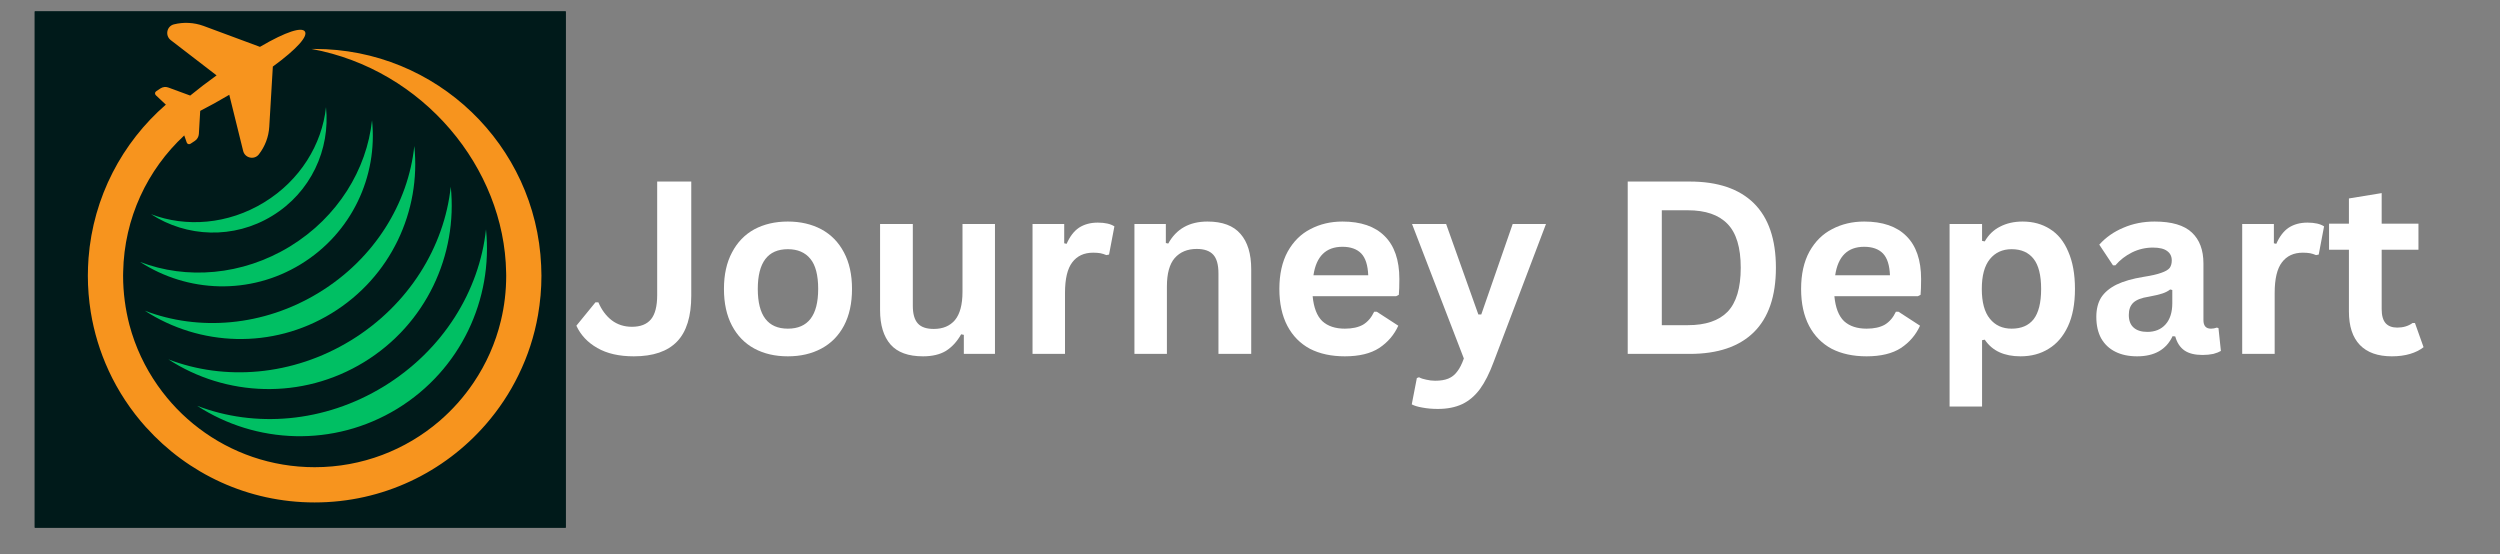 <svg xmlns="http://www.w3.org/2000/svg" xmlns:xlink="http://www.w3.org/1999/xlink" width="194" zoomAndPan="magnify" viewBox="0 0 145.5 32.25" height="43" preserveAspectRatio="xMidYMid meet" version="1.0"><rect x="0" y="0" width="145.5" height="32.25" fill="#808080" stroke="none"/><defs><g/><clipPath id="261b07abcc"><path d="M 2.023 0.664 L 32.926 0.664 L 32.926 30.711 L 2.023 30.711 Z M 2.023 0.664 " clip-rule="nonzero"/></clipPath><clipPath id="b393001f84"><path d="M 5.113 1.277 L 31.59 1.277 L 31.59 29.27 L 5.113 29.27 Z M 5.113 1.277 " clip-rule="nonzero"/></clipPath></defs><g fill="#ffffff" fill-opacity="1"><g transform="translate(33.373, 20.597)"><g><path d="M 3.516 0.141 C 2.66 0.141 1.953 -0.02 1.391 -0.344 C 0.828 -0.664 0.422 -1.098 0.172 -1.641 L 1.281 -3 L 1.453 -3 C 1.641 -2.562 1.898 -2.211 2.234 -1.953 C 2.566 -1.703 2.957 -1.578 3.406 -1.578 C 3.906 -1.578 4.273 -1.723 4.516 -2.016 C 4.754 -2.305 4.875 -2.773 4.875 -3.422 L 4.875 -10.031 L 6.859 -10.031 L 6.859 -3.391 C 6.859 -2.18 6.582 -1.289 6.031 -0.719 C 5.477 -0.145 4.641 0.141 3.516 0.141 Z M 3.516 0.141 "/></g></g></g><g fill="#ffffff" fill-opacity="1"><g transform="translate(41.462, 20.597)"><g><path d="M 4.391 0.141 C 3.648 0.141 3 -0.008 2.438 -0.312 C 1.883 -0.613 1.453 -1.055 1.141 -1.641 C 0.828 -2.234 0.672 -2.945 0.672 -3.781 C 0.672 -4.613 0.828 -5.32 1.141 -5.906 C 1.453 -6.5 1.883 -6.945 2.438 -7.25 C 3 -7.551 3.648 -7.703 4.391 -7.703 C 5.129 -7.703 5.781 -7.551 6.344 -7.25 C 6.906 -6.945 7.344 -6.5 7.656 -5.906 C 7.969 -5.32 8.125 -4.613 8.125 -3.781 C 8.125 -2.945 7.969 -2.234 7.656 -1.641 C 7.344 -1.055 6.906 -0.613 6.344 -0.312 C 5.781 -0.008 5.129 0.141 4.391 0.141 Z M 4.391 -1.469 C 5.566 -1.469 6.156 -2.238 6.156 -3.781 C 6.156 -4.582 6.004 -5.164 5.703 -5.531 C 5.398 -5.906 4.961 -6.094 4.391 -6.094 C 3.223 -6.094 2.641 -5.32 2.641 -3.781 C 2.641 -2.238 3.223 -1.469 4.391 -1.469 Z M 4.391 -1.469 "/></g></g></g><g fill="#ffffff" fill-opacity="1"><g transform="translate(50.251, 20.597)"><g><path d="M 3.469 0.141 C 2.613 0.141 1.984 -0.086 1.578 -0.547 C 1.172 -1.016 0.969 -1.68 0.969 -2.547 L 0.969 -7.562 L 2.875 -7.562 L 2.875 -2.797 C 2.875 -2.328 2.973 -1.984 3.172 -1.766 C 3.367 -1.555 3.676 -1.453 4.094 -1.453 C 4.625 -1.453 5.035 -1.625 5.328 -1.969 C 5.617 -2.32 5.766 -2.867 5.766 -3.609 L 5.766 -7.562 L 7.656 -7.562 L 7.656 0 L 5.844 0 L 5.844 -1.109 L 5.688 -1.141 C 5.445 -0.711 5.148 -0.391 4.797 -0.172 C 4.453 0.035 4.008 0.141 3.469 0.141 Z M 3.469 0.141 "/></g></g></g><g fill="#ffffff" fill-opacity="1"><g transform="translate(58.999, 20.597)"><g><path d="M 1.094 0 L 1.094 -7.562 L 2.938 -7.562 L 2.938 -6.438 L 3.078 -6.406 C 3.266 -6.832 3.504 -7.145 3.797 -7.344 C 4.098 -7.539 4.461 -7.641 4.891 -7.641 C 5.316 -7.641 5.641 -7.566 5.859 -7.422 L 5.547 -5.781 L 5.391 -5.75 C 5.273 -5.801 5.16 -5.836 5.047 -5.859 C 4.93 -5.879 4.789 -5.891 4.625 -5.891 C 4.094 -5.891 3.688 -5.703 3.406 -5.328 C 3.125 -4.961 2.984 -4.367 2.984 -3.547 L 2.984 0 Z M 1.094 0 "/></g></g></g><g fill="#ffffff" fill-opacity="1"><g transform="translate(64.93, 20.597)"><g><path d="M 1.094 0 L 1.094 -7.562 L 2.922 -7.562 L 2.922 -6.453 L 3.062 -6.422 C 3.531 -7.273 4.289 -7.703 5.344 -7.703 C 6.219 -7.703 6.859 -7.461 7.266 -6.984 C 7.68 -6.516 7.891 -5.828 7.891 -4.922 L 7.891 0 L 5.984 0 L 5.984 -4.688 C 5.984 -5.188 5.883 -5.547 5.688 -5.766 C 5.488 -5.992 5.164 -6.109 4.719 -6.109 C 4.176 -6.109 3.75 -5.93 3.438 -5.578 C 3.133 -5.223 2.984 -4.672 2.984 -3.922 L 2.984 0 Z M 1.094 0 "/></g></g></g><g fill="#ffffff" fill-opacity="1"><g transform="translate(73.787, 20.597)"><g><path d="M 7.469 -3.359 L 2.609 -3.359 C 2.672 -2.691 2.859 -2.207 3.172 -1.906 C 3.492 -1.613 3.93 -1.469 4.484 -1.469 C 4.922 -1.469 5.273 -1.547 5.547 -1.703 C 5.816 -1.867 6.031 -2.117 6.188 -2.453 L 6.344 -2.453 L 7.594 -1.641 C 7.352 -1.109 6.984 -0.676 6.484 -0.344 C 5.984 -0.02 5.316 0.141 4.484 0.141 C 3.703 0.141 3.023 -0.004 2.453 -0.297 C 1.891 -0.598 1.453 -1.039 1.141 -1.625 C 0.828 -2.219 0.672 -2.938 0.672 -3.781 C 0.672 -4.633 0.832 -5.359 1.156 -5.953 C 1.488 -6.547 1.93 -6.984 2.484 -7.266 C 3.035 -7.555 3.656 -7.703 4.344 -7.703 C 5.414 -7.703 6.234 -7.422 6.797 -6.859 C 7.367 -6.297 7.656 -5.461 7.656 -4.359 C 7.656 -3.961 7.645 -3.656 7.625 -3.438 Z M 5.844 -4.578 C 5.82 -5.16 5.688 -5.582 5.438 -5.844 C 5.188 -6.102 4.82 -6.234 4.344 -6.234 C 3.383 -6.234 2.82 -5.68 2.656 -4.578 Z M 5.844 -4.578 "/></g></g></g><g fill="#ffffff" fill-opacity="1"><g transform="translate(82.008, 20.597)"><g><path d="M 1.672 3.203 C 1.348 3.203 1.051 3.176 0.781 3.125 C 0.52 3.082 0.312 3.02 0.156 2.938 L 0.453 1.406 L 0.578 1.359 C 0.691 1.422 0.832 1.469 1 1.5 C 1.164 1.539 1.336 1.562 1.516 1.562 C 1.828 1.562 2.082 1.52 2.281 1.438 C 2.488 1.352 2.66 1.219 2.797 1.031 C 2.941 0.852 3.07 0.598 3.188 0.266 L 0.172 -7.562 L 2.156 -7.562 L 4.031 -2.297 L 4.203 -2.297 L 6.031 -7.562 L 7.969 -7.562 L 4.922 0.469 C 4.68 1.125 4.414 1.648 4.125 2.047 C 3.832 2.441 3.488 2.734 3.094 2.922 C 2.695 3.109 2.223 3.203 1.672 3.203 Z M 1.672 3.203 "/></g></g></g><g fill="#ffffff" fill-opacity="1"><g transform="translate(90.125, 20.597)"><g/></g></g><g fill="#ffffff" fill-opacity="1"><g transform="translate(93.436, 20.597)"><g><path d="M 4.906 -10.031 C 6.539 -10.031 7.785 -9.609 8.641 -8.766 C 9.492 -7.922 9.922 -6.672 9.922 -5.016 C 9.922 -3.359 9.492 -2.109 8.641 -1.266 C 7.785 -0.422 6.539 0 4.906 0 L 1.297 0 L 1.297 -10.031 Z M 4.797 -1.672 C 5.828 -1.672 6.598 -1.93 7.109 -2.453 C 7.617 -2.984 7.875 -3.836 7.875 -5.016 C 7.875 -6.191 7.617 -7.039 7.109 -7.562 C 6.598 -8.094 5.828 -8.359 4.797 -8.359 L 3.281 -8.359 L 3.281 -1.672 Z M 4.797 -1.672 "/></g></g></g><g fill="#ffffff" fill-opacity="1"><g transform="translate(104.152, 20.597)"><g><path d="M 7.469 -3.359 L 2.609 -3.359 C 2.672 -2.691 2.859 -2.207 3.172 -1.906 C 3.492 -1.613 3.93 -1.469 4.484 -1.469 C 4.922 -1.469 5.273 -1.547 5.547 -1.703 C 5.816 -1.867 6.031 -2.117 6.188 -2.453 L 6.344 -2.453 L 7.594 -1.641 C 7.352 -1.109 6.984 -0.676 6.484 -0.344 C 5.984 -0.02 5.316 0.141 4.484 0.141 C 3.703 0.141 3.023 -0.004 2.453 -0.297 C 1.891 -0.598 1.453 -1.039 1.141 -1.625 C 0.828 -2.219 0.672 -2.938 0.672 -3.781 C 0.672 -4.633 0.832 -5.359 1.156 -5.953 C 1.488 -6.547 1.93 -6.984 2.484 -7.266 C 3.035 -7.555 3.656 -7.703 4.344 -7.703 C 5.414 -7.703 6.234 -7.422 6.797 -6.859 C 7.367 -6.297 7.656 -5.461 7.656 -4.359 C 7.656 -3.961 7.645 -3.656 7.625 -3.438 Z M 5.844 -4.578 C 5.82 -5.16 5.688 -5.582 5.438 -5.844 C 5.188 -6.102 4.82 -6.234 4.344 -6.234 C 3.383 -6.234 2.82 -5.68 2.656 -4.578 Z M 5.844 -4.578 "/></g></g></g><g fill="#ffffff" fill-opacity="1"><g transform="translate(112.372, 20.597)"><g><path d="M 1.094 3.062 L 1.094 -7.562 L 2.984 -7.562 L 2.984 -6.578 L 3.141 -6.547 C 3.359 -6.93 3.656 -7.219 4.031 -7.406 C 4.406 -7.602 4.844 -7.703 5.344 -7.703 C 5.957 -7.703 6.488 -7.555 6.938 -7.266 C 7.395 -6.984 7.75 -6.547 8 -5.953 C 8.258 -5.367 8.391 -4.645 8.391 -3.781 C 8.391 -2.914 8.254 -2.191 7.984 -1.609 C 7.711 -1.023 7.336 -0.586 6.859 -0.297 C 6.391 -0.004 5.844 0.141 5.219 0.141 C 4.75 0.141 4.344 0.062 4 -0.094 C 3.656 -0.25 3.367 -0.492 3.141 -0.828 L 2.984 -0.797 L 2.984 3.062 Z M 4.703 -1.469 C 5.266 -1.469 5.691 -1.648 5.984 -2.016 C 6.273 -2.391 6.422 -2.977 6.422 -3.781 C 6.422 -4.582 6.273 -5.164 5.984 -5.531 C 5.691 -5.906 5.266 -6.094 4.703 -6.094 C 4.172 -6.094 3.75 -5.898 3.438 -5.516 C 3.125 -5.129 2.969 -4.551 2.969 -3.781 C 2.969 -3.008 3.125 -2.43 3.438 -2.047 C 3.75 -1.66 4.172 -1.469 4.703 -1.469 Z M 4.703 -1.469 "/></g></g></g><g fill="#ffffff" fill-opacity="1"><g transform="translate(121.428, 20.597)"><g><path d="M 2.953 0.141 C 2.461 0.141 2.039 0.051 1.688 -0.125 C 1.332 -0.301 1.055 -0.562 0.859 -0.906 C 0.672 -1.25 0.578 -1.664 0.578 -2.156 C 0.578 -2.602 0.672 -2.977 0.859 -3.281 C 1.055 -3.582 1.352 -3.832 1.75 -4.031 C 2.156 -4.227 2.68 -4.379 3.328 -4.484 C 3.785 -4.555 4.129 -4.633 4.359 -4.719 C 4.598 -4.801 4.758 -4.895 4.844 -5 C 4.926 -5.113 4.969 -5.258 4.969 -5.438 C 4.969 -5.676 4.879 -5.859 4.703 -5.984 C 4.535 -6.117 4.258 -6.188 3.875 -6.188 C 3.445 -6.188 3.039 -6.094 2.656 -5.906 C 2.281 -5.719 1.957 -5.469 1.688 -5.156 L 1.547 -5.156 L 0.75 -6.359 C 1.133 -6.785 1.602 -7.113 2.156 -7.344 C 2.707 -7.582 3.312 -7.703 3.969 -7.703 C 4.969 -7.703 5.691 -7.488 6.141 -7.062 C 6.586 -6.645 6.812 -6.047 6.812 -5.266 L 6.812 -1.969 C 6.812 -1.633 6.957 -1.469 7.25 -1.469 C 7.363 -1.469 7.477 -1.488 7.594 -1.531 L 7.688 -1.5 L 7.828 -0.172 C 7.723 -0.109 7.578 -0.051 7.391 0 C 7.203 0.039 6.992 0.062 6.766 0.062 C 6.316 0.062 5.961 -0.023 5.703 -0.203 C 5.453 -0.379 5.273 -0.648 5.172 -1.016 L 5.016 -1.031 C 4.648 -0.25 3.961 0.141 2.953 0.141 Z M 3.547 -1.281 C 3.992 -1.281 4.348 -1.426 4.609 -1.719 C 4.867 -2.008 5 -2.422 5 -2.953 L 5 -3.719 L 4.875 -3.75 C 4.758 -3.656 4.609 -3.578 4.422 -3.516 C 4.234 -3.453 3.969 -3.391 3.625 -3.328 C 3.207 -3.266 2.91 -3.148 2.734 -2.984 C 2.555 -2.816 2.469 -2.578 2.469 -2.266 C 2.469 -1.941 2.562 -1.695 2.75 -1.531 C 2.938 -1.363 3.203 -1.281 3.547 -1.281 Z M 3.547 -1.281 "/></g></g></g><g fill="#ffffff" fill-opacity="1"><g transform="translate(129.402, 20.597)"><g><path d="M 1.094 0 L 1.094 -7.562 L 2.938 -7.562 L 2.938 -6.438 L 3.078 -6.406 C 3.266 -6.832 3.504 -7.145 3.797 -7.344 C 4.098 -7.539 4.461 -7.641 4.891 -7.641 C 5.316 -7.641 5.641 -7.566 5.859 -7.422 L 5.547 -5.781 L 5.391 -5.75 C 5.273 -5.801 5.16 -5.836 5.047 -5.859 C 4.93 -5.879 4.789 -5.891 4.625 -5.891 C 4.094 -5.891 3.688 -5.703 3.406 -5.328 C 3.125 -4.961 2.984 -4.367 2.984 -3.547 L 2.984 0 Z M 1.094 0 "/></g></g></g><g fill="#ffffff" fill-opacity="1"><g transform="translate(135.332, 20.597)"><g><path d="M 5.219 -1.797 L 5.719 -0.391 C 5.508 -0.223 5.25 -0.094 4.938 0 C 4.625 0.094 4.27 0.141 3.875 0.141 C 3.062 0.141 2.441 -0.078 2.016 -0.516 C 1.586 -0.961 1.375 -1.613 1.375 -2.469 L 1.375 -6.062 L 0.219 -6.062 L 0.219 -7.578 L 1.375 -7.578 L 1.375 -9.047 L 3.281 -9.359 L 3.281 -7.578 L 5.422 -7.578 L 5.422 -6.062 L 3.281 -6.062 L 3.281 -2.609 C 3.281 -2.234 3.359 -1.957 3.516 -1.781 C 3.672 -1.613 3.895 -1.531 4.188 -1.531 C 4.531 -1.531 4.828 -1.617 5.078 -1.797 Z M 5.219 -1.797 "/></g></g></g><g clip-path="url(#261b07abcc)"><path fill="#001a1a" d="M 2.023 -0.188 L 139.469 -0.188 L 139.469 30.711 L 2.023 30.711 Z M 2.023 -0.188 " fill-opacity="1" fill-rule="nonzero"/><path fill="#001a1a" d="M 2.023 -0.188 L 139.469 -0.188 L 139.469 30.711 L 2.023 30.711 Z M 2.023 -0.188 " fill-opacity="1" fill-rule="nonzero"/></g><g clip-path="url(#b393001f84)"><path fill="#f7941e" d="M 31.496 15.457 C 31.191 8.441 25.402 2.848 18.312 2.848 C 18.25 2.848 18.188 2.848 18.125 2.848 C 24.645 4.043 29.355 9.781 29.457 15.848 C 29.461 15.914 29.461 15.98 29.461 16.043 C 29.461 16.945 29.355 17.824 29.152 18.664 C 28.84 19.969 28.293 21.188 27.562 22.27 C 27 23.105 26.328 23.859 25.562 24.516 C 23.613 26.184 21.082 27.191 18.312 27.191 C 15.789 27.191 13.457 26.352 11.59 24.938 C 10.66 24.238 9.848 23.391 9.176 22.434 C 8.438 21.383 7.875 20.195 7.535 18.918 C 7.297 18.004 7.164 17.039 7.164 16.043 C 7.164 15.973 7.164 15.902 7.168 15.832 C 7.227 12.691 8.582 9.871 10.723 7.883 L 10.867 8.293 C 10.895 8.383 11.004 8.422 11.086 8.367 L 11.336 8.203 C 11.477 8.113 11.562 7.961 11.574 7.797 L 11.652 6.453 C 12.172 6.188 12.754 5.867 13.344 5.516 L 14.152 8.785 C 14.254 9.203 14.801 9.324 15.066 8.984 C 15.422 8.523 15.637 7.969 15.672 7.371 L 15.879 3.875 C 17.324 2.82 17.922 2.105 17.746 1.836 C 17.57 1.562 16.676 1.82 15.129 2.727 L 11.844 1.508 C 11.285 1.305 10.684 1.277 10.121 1.418 C 9.703 1.523 9.594 2.07 9.938 2.336 L 12.605 4.387 C 12.051 4.785 11.523 5.191 11.07 5.562 L 9.809 5.098 C 9.652 5.035 9.48 5.055 9.34 5.145 L 9.09 5.312 C 9.008 5.363 9 5.477 9.07 5.543 L 9.652 6.09 C 7.113 8.297 5.426 11.465 5.152 15.023 C 5.129 15.363 5.113 15.703 5.113 16.043 C 5.113 16.762 5.172 17.465 5.281 18.152 C 5.473 19.344 5.824 20.484 6.312 21.543 L 6.312 21.547 C 6.875 22.77 7.617 23.891 8.508 24.879 L 8.512 24.879 C 10.926 27.559 14.422 29.242 18.312 29.242 C 22.289 29.242 25.859 27.48 28.277 24.695 C 29.031 23.828 29.676 22.859 30.184 21.812 C 30.715 20.727 31.098 19.562 31.312 18.336 C 31.441 17.59 31.512 16.824 31.512 16.043 C 31.512 15.848 31.504 15.652 31.496 15.457 Z M 31.496 15.457 " fill-opacity="1" fill-rule="nonzero"/></g><path fill="#00bf63" d="M 28.285 13.348 C 28.703 17.398 26.828 21.52 23.121 23.789 C 19.414 26.051 14.887 25.84 11.473 23.617 C 14.824 24.906 18.859 24.617 22.328 22.496 C 25.801 20.375 27.902 16.914 28.285 13.348 Z M 28.285 13.348 " fill-opacity="1" fill-rule="nonzero"/><path fill="#00bf63" d="M 26.234 10.867 C 26.645 14.832 24.809 18.863 21.184 21.078 C 17.559 23.293 13.133 23.086 9.797 20.914 C 13.07 22.172 17.02 21.891 20.414 19.816 C 23.805 17.742 25.859 14.355 26.234 10.867 Z M 26.234 10.867 " fill-opacity="1" fill-rule="nonzero"/><path fill="#00bf63" d="M 24.113 8.496 C 24.508 12.273 22.758 16.121 19.297 18.234 C 15.836 20.352 11.613 20.152 8.426 18.082 C 11.555 19.281 15.32 19.012 18.562 17.031 C 21.801 15.055 23.762 11.824 24.113 8.496 Z M 24.113 8.496 " fill-opacity="1" fill-rule="nonzero"/><path fill="#00bf63" d="M 21.652 7 C 21.992 10.25 20.484 13.559 17.504 15.379 C 14.531 17.199 10.898 17.027 8.156 15.246 C 10.844 16.281 14.086 16.043 16.875 14.344 C 19.66 12.641 21.348 9.859 21.652 7 Z M 21.652 7 " fill-opacity="1" fill-rule="nonzero"/><path fill="#00bf63" d="M 18.973 6.238 C 19.23 8.695 18.094 11.191 15.844 12.562 C 13.598 13.938 10.855 13.809 8.789 12.465 C 10.816 13.242 13.266 13.066 15.367 11.781 C 17.469 10.5 18.742 8.402 18.973 6.238 Z M 18.973 6.238 " fill-opacity="1" fill-rule="nonzero"/></svg>
